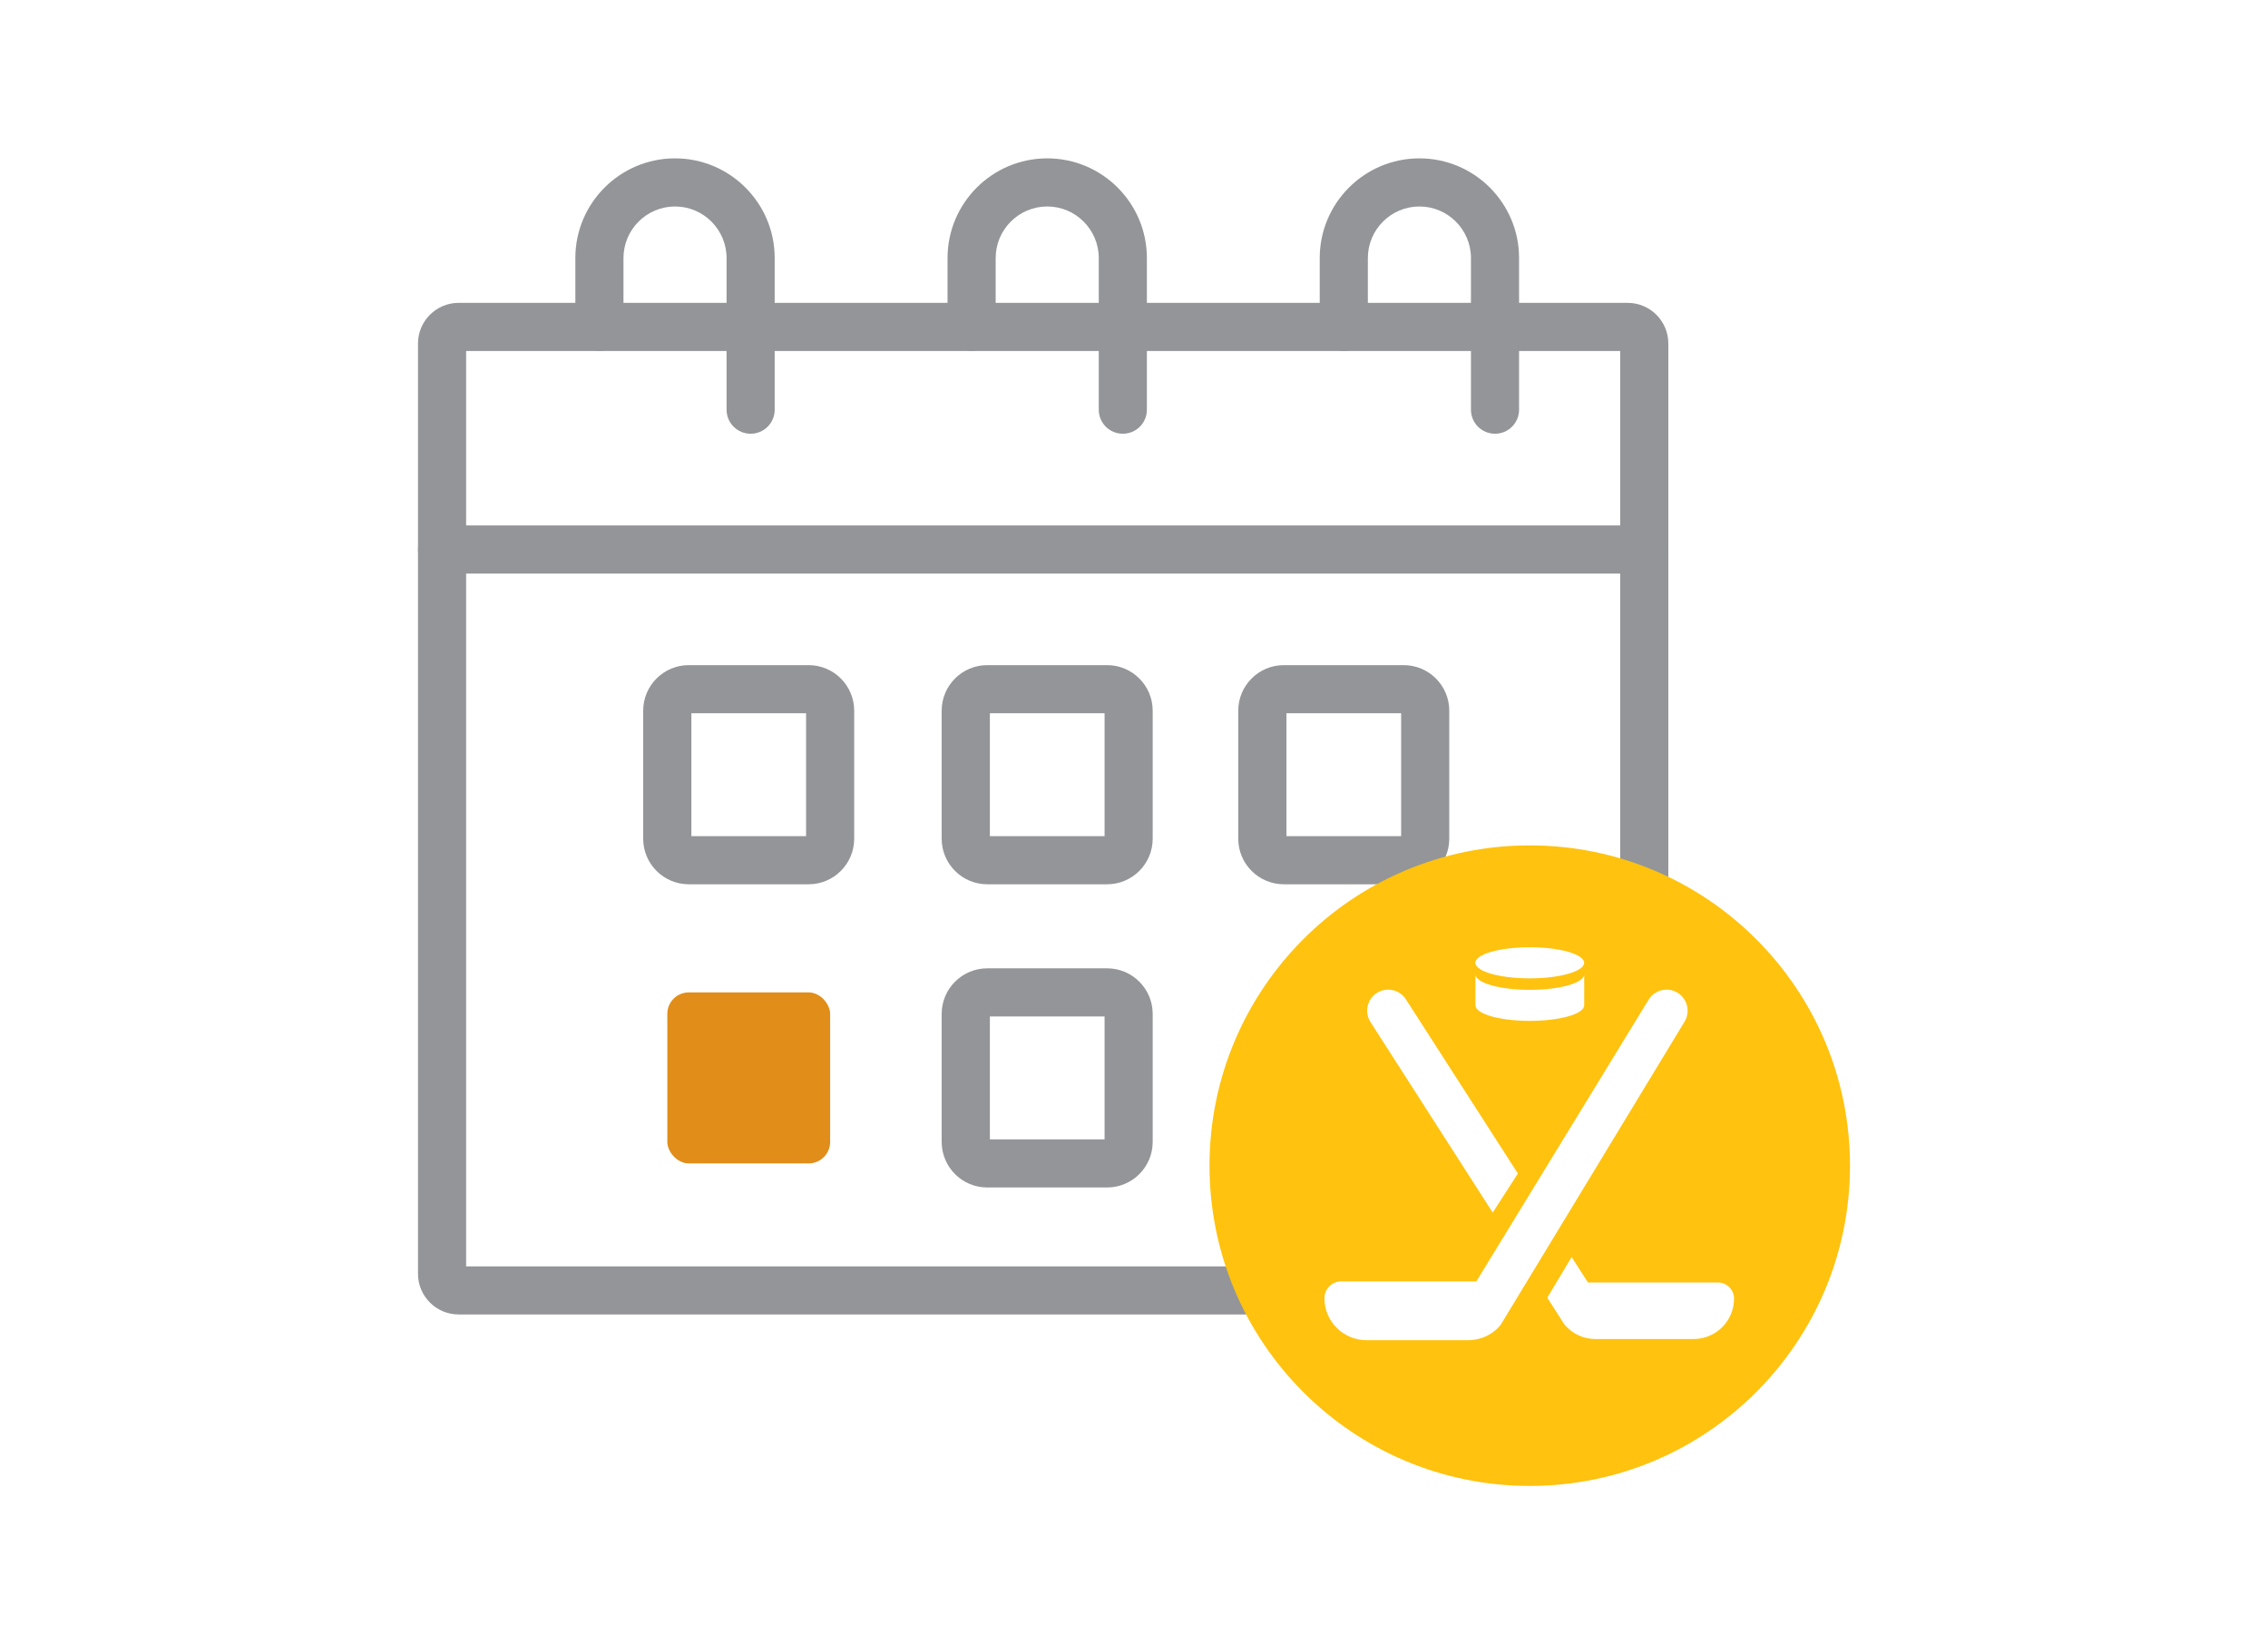 <?xml version="1.0" encoding="UTF-8"?>
<svg id="cards" xmlns="http://www.w3.org/2000/svg" viewBox="0 0 344.05 249.42">
  <defs>
    <style>
      .cls-1 {
        fill: #e18d19;
      }

      .cls-1, .cls-2, .cls-3 {
        stroke-width: 0px;
      }

      .cls-2 {
        fill: #939598;
      }

      .cls-3 {
        fill: #ffc20e;
      }
    </style>
  </defs>
  <path class="cls-2" d="M196.08,199.38h-126.51c-3.4,0-6.16-2.77-6.16-6.16V52.1c0-3.4,2.77-6.16,6.16-6.16h177.35c3.4,0,6.16,2.77,6.16,6.16v88.63c0,2.02-1.63,3.65-3.65,3.65s-3.65-1.63-3.65-3.65V53.24H70.71v138.85h125.37c2.02,0,3.65,1.63,3.65,3.65s-1.63,3.65-3.65,3.65Z"/>
  <path class="cls-2" d="M249.43,87H67.06c-2.02,0-3.65-1.63-3.65-3.65s1.63-3.65,3.65-3.65h182.37c2.02,0,3.65,1.63,3.65,3.65s-1.63,3.65-3.65,3.65Z"/>
  <path class="cls-2" d="M113.87,65.79c-2.02,0-3.65-1.63-3.65-3.65v-23c0-4.31-3.51-7.82-7.82-7.82s-7.82,3.51-7.82,7.82v10.44c0,2.02-1.63,3.65-3.65,3.65s-3.65-1.63-3.65-3.65v-10.44c0-8.34,6.78-15.12,15.12-15.12s15.12,6.78,15.12,15.12v23c0,2.02-1.63,3.65-3.65,3.65Z"/>
  <path class="cls-2" d="M170.33,65.79c-2.02,0-3.65-1.63-3.65-3.65v-23c0-4.31-3.51-7.82-7.82-7.82s-7.82,3.51-7.82,7.82v10.44c0,2.02-1.63,3.65-3.65,3.65s-3.65-1.63-3.65-3.65v-10.44c0-8.34,6.78-15.12,15.12-15.12s15.12,6.78,15.12,15.12v23c0,2.02-1.63,3.65-3.65,3.65Z"/>
  <path class="cls-2" d="M226.79,65.79c-2.02,0-3.65-1.63-3.65-3.65v-23c0-4.31-3.51-7.82-7.82-7.82s-7.82,3.51-7.82,7.82v10.44c0,2.02-1.63,3.65-3.65,3.65s-3.65-1.63-3.65-3.65v-10.44c0-8.34,6.78-15.12,15.12-15.12s15.12,6.78,15.12,15.12v23c0,2.02-1.63,3.65-3.65,3.65Z"/>
  <path class="cls-2" d="M122.67,134.13h-18.19c-3.81,0-6.91-3.1-6.91-6.91v-19.42c0-3.81,3.1-6.91,6.91-6.91h18.19c3.81,0,6.91,3.1,6.91,6.91v19.42c0,3.81-3.1,6.91-6.91,6.91ZM104.88,126.83h17.4v-18.64h-17.4v18.64Z"/>
  <rect class="cls-1" x="101.23" y="150.53" width="24.7" height="25.94" rx="3.26" ry="3.26"/>
  <path class="cls-2" d="M167.95,134.13h-18.19c-3.81,0-6.91-3.1-6.91-6.91v-19.42c0-3.81,3.1-6.91,6.91-6.91h18.19c3.81,0,6.91,3.1,6.91,6.91v19.42c0,3.81-3.1,6.91-6.91,6.91ZM150.16,126.83h17.4v-18.64h-17.4v18.64Z"/>
  <path class="cls-2" d="M212.94,134.13h-18.19c-3.81,0-6.91-3.1-6.91-6.91v-19.42c0-3.81,3.1-6.91,6.91-6.91h18.19c3.81,0,6.91,3.1,6.91,6.91v19.42c0,3.81-3.1,6.91-6.91,6.91ZM195.15,126.83h17.4v-18.64h-17.4v18.64Z"/>
  <path class="cls-2" d="M167.95,180.12h-18.19c-3.81,0-6.91-3.1-6.91-6.91v-19.42c0-3.81,3.1-6.91,6.91-6.91h18.19c3.81,0,6.91,3.1,6.91,6.91v19.42c0,3.81-3.1,6.91-6.91,6.91ZM150.16,172.82h17.4v-18.64h-17.4v18.64Z"/>
  <path class="cls-3" d="M232.06,128.23c-26.83,0-48.58,21.75-48.58,48.58s21.75,48.58,48.58,48.58,48.58-21.75,48.58-48.58-21.75-48.58-48.58-48.58ZM232.06,143.68c4.56,0,8.25,1.06,8.25,2.36s-3.69,2.36-8.25,2.36-8.25-1.05-8.25-2.36,3.69-2.36,8.25-2.36ZM223.82,147.78c0,1.31,3.69,2.36,8.25,2.36s8.25-1.05,8.25-2.36v4.71c0,1.31-3.69,2.36-8.25,2.36s-8.25-1.05-8.25-2.36v-4.71ZM208.85,150.62c1.49-.95,3.46-.53,4.42.96l16.99,26.42-3.82,5.93-18.54-28.9c-.95-1.49-.52-3.46.96-4.42ZM227.65,200.96h0c-1.17,1.43-2.93,2.32-4.9,2.32h-15.47c-3.51,0-6.37-2.85-6.37-6.37,0-1.41,1.15-2.55,2.55-2.55h20.5l26.12-42.71c.91-1.51,2.88-1.99,4.39-1.08,1.51.91,1.99,2.88,1.08,4.39l-27.9,45.99ZM256.92,203.11h-14.89c-1.9,0-3.59-.86-4.72-2.22h0s-2.59-4.05-2.59-4.05l3.69-6.17,2.48,3.86h19.71c1.35,0,2.45,1.09,2.45,2.45,0,3.38-2.75,6.13-6.13,6.13Z"/>
</svg>